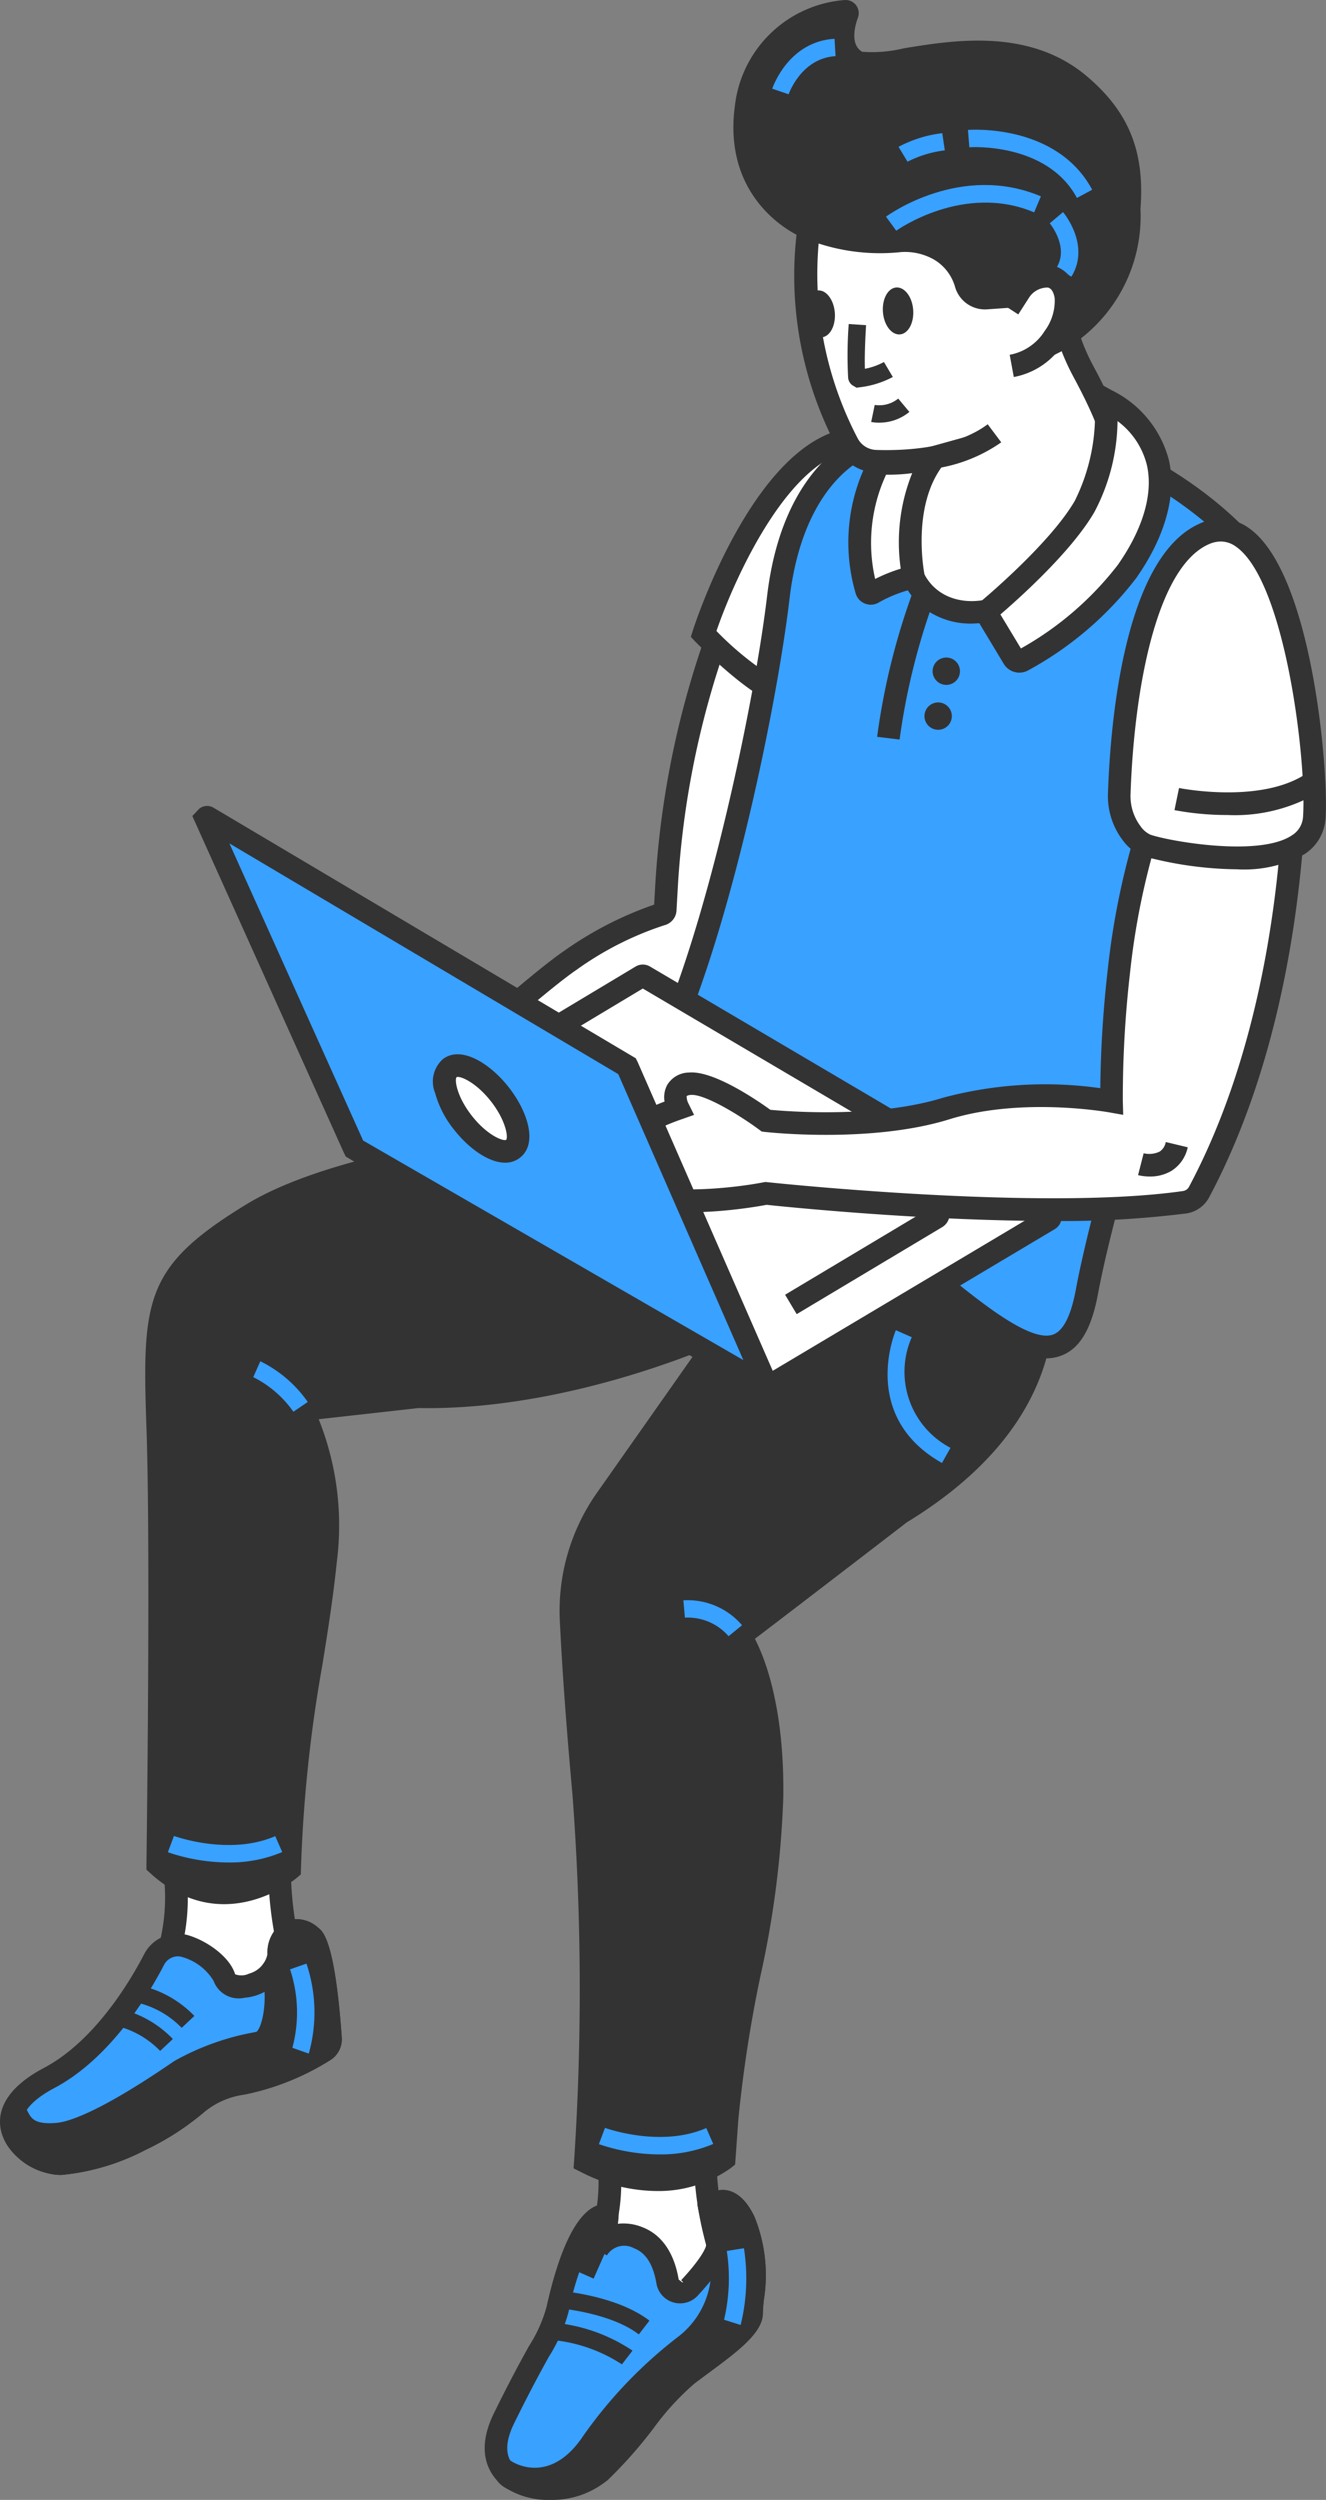<svg id="グループ_11277" data-name="グループ 11277" xmlns="http://www.w3.org/2000/svg" width="96.993" height="182.844" viewBox="0 0 96.993 182.844">
  <rect x="0" y="0" width="96.993" height="182.844" fill="#808080" stroke="none"/>
  <g id="グループ_8301" data-name="グループ 8301" transform="translate(10.724 132.75)">
    <g id="グループ_8299" data-name="グループ 8299" transform="translate(0.827 0.824)">
      <path id="パス_5018" data-name="パス 5018" d="M1185.55,948.732a14.614,14.614,0,0,1-.861,6.538c-1.272,2.809.318,5.563,4.98,4.292l5.034-2.861a25.734,25.734,0,0,1-1.528-8.116c-.061-4.388-3.4-3.594-3.4-3.594Z" transform="translate(-1184.267 -944.935)" fill="#fff"/>
    </g>
    <g id="グループ_8300" data-name="グループ 8300">
      <path id="パス_5019" data-name="パス 5019" d="M1187.518,960.7a4.083,4.083,0,0,1-3.275-1.307,4.135,4.135,0,0,1-.317-4.471,13.774,13.774,0,0,0,.792-6.108l-.045-.425,4.7-4.162.2-.047a3.716,3.716,0,0,1,2.924.621,4.6,4.6,0,0,1,1.493,3.766,25.118,25.118,0,0,0,1.472,7.824l.261.667-5.847,3.295A9,9,0,0,1,1187.518,960.7Zm-1.121-11.632a14.808,14.808,0,0,1-.966,6.534,2.557,2.557,0,0,0,.069,2.718c.651.764,2.051.931,3.842.462l4.339-2.467a26.711,26.711,0,0,1-1.344-7.727,3.283,3.283,0,0,0-.845-2.475,1.959,1.959,0,0,0-1.362-.35Z" transform="translate(-1183.43 -944.102)" fill="#333"/>
    </g>
  </g>
  <g id="グループ_8304" data-name="グループ 8304" transform="translate(42.557 153.972)">
    <g id="グループ_8302" data-name="グループ 8302" transform="translate(0.825 0.824)">
      <path id="パス_5020" data-name="パス 5020" d="M1217.614,969.9a13.5,13.5,0,0,1-.8,6.039c-1.175,2.593.477,5.856,4.783,4.682l4.466-3.361a23.781,23.781,0,0,1-1.411-7.5c-.056-4.053-3.139-3.319-3.139-3.319Z" transform="translate(-1216.45 -966.394)" fill="#fff"/>
    </g>
    <g id="グループ_8303" data-name="グループ 8303">
      <path id="パス_5021" data-name="パス 5021" d="M1219.906,981.68a4.243,4.243,0,0,1-3.343-1.4,4.427,4.427,0,0,1-.507-4.688,12.666,12.666,0,0,0,.727-5.609l-.046-.425,4.376-3.876.2-.048a3.5,3.5,0,0,1,2.754.586,4.3,4.3,0,0,1,1.4,3.526,23.09,23.09,0,0,0,1.353,7.205l.229.586-5.247,3.875A7.229,7.229,0,0,1,1219.906,981.68Zm-1.444-11.443a13.735,13.735,0,0,1-.9,6.034,2.78,2.78,0,0,0,.259,2.934c.682.8,1.88,1.029,3.4.648l3.85-2.9a24.662,24.662,0,0,1-1.256-7.189,2.947,2.947,0,0,0-.767-2.245,1.725,1.725,0,0,0-1.182-.3Z" transform="translate(-1215.616 -965.561)" fill="#333"/>
    </g>
  </g>
  <g id="グループ_8317" data-name="グループ 8317" transform="translate(0 140.352)">
    <g id="グループ_8307" data-name="グループ 8307">
      <g id="グループ_8305" data-name="グループ 8305" transform="translate(0.827 0.827)">
        <path id="パス_5022" data-name="パス 5022" d="M1186.116,953.779a1.948,1.948,0,0,0-2.255,1c-.973,1.88-3.692,6.544-7.663,8.644-5.038,2.663-2.14,5.685.283,6.215,1.485.325,4.258-.717,6.419-1.7a19.009,19.009,0,0,0,4.121-2.664,6.647,6.647,0,0,1,3.319-1.446,17.981,17.981,0,0,0,5.964-2.4.97.97,0,0,0,.469-.908c-.123-1.744-.544-6.773-1.393-7.419-1.03-.783-2.2-.774-2.391,1.338s-3.563,3.039-3.985,1.644A4.6,4.6,0,0,0,1186.116,953.779Z" transform="translate(-1173.423 -952.626)" fill="#39a1ff"/>
      </g>
      <g id="グループ_8306" data-name="グループ 8306">
        <path id="パス_5023" data-name="パス 5023" d="M1177.08,970.515a3.657,3.657,0,0,1-.784-.077c-1.648-.361-3.441-1.652-3.682-3.42-.153-1.127.275-2.794,3.189-4.334,3.759-1.988,6.367-6.461,7.316-8.293a2.766,2.766,0,0,1,3.22-1.414h0c1.394.409,3.064,1.589,3.448,2.86a1.3,1.3,0,0,0,1.021-.049,1.885,1.885,0,0,0,1.35-1.428,2.636,2.636,0,0,1,1.321-2.419,2.364,2.364,0,0,1,2.393.5c.332.255,1.217.929,1.717,8.018a1.8,1.8,0,0,1-.867,1.676,18.9,18.9,0,0,1-6.276,2.507,5.783,5.783,0,0,0-2.91,1.267,19.581,19.581,0,0,1-4.3,2.776A16.6,16.6,0,0,1,1177.08,970.515Zm8.516-15.993a1.157,1.157,0,0,0-1.01.628c-1.019,1.97-3.838,6.789-8.011,9-1.615.853-2.439,1.794-2.322,2.65.13.956,1.346,1.8,2.4,2.029.462.1,1.964.144,5.9-1.649a17.99,17.99,0,0,0,3.94-2.551,7.522,7.522,0,0,1,3.731-1.626,17.2,17.2,0,0,0,5.651-2.287.15.15,0,0,0,.071-.144c-.293-4.144-.779-6.455-1.107-6.848-.351-.263-.613-.3-.686-.267s-.276.284-.343,1.052a3.67,3.67,0,0,1-3.332,3.044,1.954,1.954,0,0,1-2.268-1.234,3.937,3.937,0,0,0-2.329-1.753h0A1,1,0,0,0,1185.6,954.523Z" transform="translate(-1172.587 -951.789)" fill="#333"/>
      </g>
    </g>
    <g id="グループ_8310" data-name="グループ 8310" transform="translate(0.158)">
      <g id="グループ_8308" data-name="グループ 8308" transform="translate(0.827 0.827)">
        <path id="パス_5024" data-name="パス 5024" d="M1192.984,954.442a2.122,2.122,0,0,1-.411,1.067h0c.563,2.7-.086,5.144-1.039,5.357a18.612,18.612,0,0,0-5.723,2.013c-1.7,1.166-6.57,4.452-9.007,4.663-2.413.21-2.673-.877-3.026-1.472-.8,1.863.98,3.193,2.7,3.568,1.485.325,4.258-.717,6.419-1.7a19.037,19.037,0,0,0,4.122-2.664,6.638,6.638,0,0,1,3.318-1.446,17.984,17.984,0,0,0,5.964-2.4.97.97,0,0,0,.469-.908c-.122-1.744-.544-6.773-1.394-7.419C1194.345,952.32,1193.17,952.329,1192.984,954.442Z" transform="translate(-1173.582 -952.626)" fill="#333"/>
      </g>
      <g id="グループ_8309" data-name="グループ 8309">
        <path id="パス_5025" data-name="パス 5025" d="M1177.075,970.514a3.657,3.657,0,0,1-.784-.077,4.819,4.819,0,0,1-3.23-2.194,2.865,2.865,0,0,1-.05-2.508l.643-1.5.828,1.4c.045.077.09.16.135.246.261.5.512.961,2.107.824.87-.076,3.147-.765,8.61-4.521a18.727,18.727,0,0,1,5.863-2.107l.149-.033c.318-.194.908-1.989.408-4.382l-.075-.358.216-.3a1.3,1.3,0,0,0,.256-.652v0a2.639,2.639,0,0,1,1.321-2.419,2.361,2.361,0,0,1,2.392.5c.334.255,1.223.931,1.718,8.019a1.8,1.8,0,0,1-.867,1.675,18.475,18.475,0,0,1-6.277,2.507,5.79,5.79,0,0,0-2.909,1.267,19.554,19.554,0,0,1-4.3,2.776A16.579,16.579,0,0,1,1177.075,970.514Zm-1.709-2.2a4.147,4.147,0,0,0,1.278.506c.979.214,3.13-.384,5.9-1.648a17.99,17.99,0,0,0,3.94-2.551,7.515,7.515,0,0,1,3.73-1.626,17.256,17.256,0,0,0,5.651-2.287.141.141,0,0,0,.069-.141c-.309-4.426-.831-6.522-1.1-6.851-.354-.263-.621-.3-.687-.267s-.275.284-.343,1.052a2.874,2.874,0,0,1-.362,1.163c.465,2.67-.093,5.631-1.734,6l-.152.034a17.388,17.388,0,0,0-5.281,1.854c-4.405,3.028-7.569,4.645-9.4,4.8A5.788,5.788,0,0,1,1175.366,968.317Z" transform="translate(-1172.746 -951.789)" fill="#333"/>
      </g>
    </g>
    <g id="グループ_8312" data-name="グループ 8312" transform="translate(9.75 4.8)">
      <g id="グループ_8311" data-name="グループ 8311">
        <path id="パス_5026" data-name="パス 5026" d="M1185.983,959.81a6.622,6.622,0,0,0-3.538-1.906l.168-1.261a7.887,7.887,0,0,1,4.3,2.295Z" transform="translate(-1182.445 -956.643)" fill="#333"/>
      </g>
    </g>
    <g id="グループ_8314" data-name="グループ 8314" transform="translate(8.176 6.488)">
      <g id="グループ_8313" data-name="グループ 8313">
        <path id="パス_5027" data-name="パス 5027" d="M1184.391,961.515a6.61,6.61,0,0,0-3.538-1.906l.168-1.26a7.87,7.87,0,0,1,4.3,2.294Z" transform="translate(-1180.853 -958.349)" fill="#333"/>
      </g>
    </g>
    <g id="グループ_8316" data-name="グループ 8316" transform="translate(21.218 3.266)">
      <g id="グループ_8315" data-name="グループ 8315">
        <path id="パス_5028" data-name="パス 5028" d="M1195.408,961.676l-1.2-.426a9.97,9.97,0,0,0-.17-5.735l1.2-.422A11.15,11.15,0,0,1,1195.408,961.676Z" transform="translate(-1194.04 -955.092)" fill="#39a1ff"/>
      </g>
    </g>
  </g>
  <g id="グループ_8332" data-name="グループ 8332" transform="translate(35.451 160.166)">
    <g id="グループ_8320" data-name="グループ 8320">
      <g id="グループ_8318" data-name="グループ 8318" transform="translate(0.824 0.826)">
        <path id="パス_5029" data-name="パス 5029" d="M1219.645,975.319a3.843,3.843,0,0,1,2.168,3.208.93.93,0,0,0,1.6.474c1.046-1.128,2.225-2.6,2.045-3.323-.319-1.27-.576-2.586-.576-2.586s1.321-1.492,2.544,1.052.539,5.481.539,6.7-2.643,2.936-4.7,4.5-3.814,4.717-6.394,7.1c-2.524,2.333-9.707,1.561-7.014-3.921s3.523-6.215,3.915-7.976,1.645-6.864,3.635-6.882a5.76,5.76,0,0,1-.757,2.553A2.313,2.313,0,0,1,1219.645,975.319Z" transform="translate(-1209.264 -972.657)" fill="#39a1ff"/>
      </g>
      <g id="グループ_8319" data-name="グループ 8319">
        <path id="パス_5030" data-name="パス 5030" d="M1213.2,994.5a5.707,5.707,0,0,1-3.367-.971c-.739-.552-2.291-2.179-.722-5.371,1.156-2.355,1.965-3.83,2.556-4.9a10.378,10.378,0,0,0,1.294-2.887c1.671-7.5,3.752-7.523,4.436-7.529l.822-.008.012.823a4.1,4.1,0,0,1-.057.649,3.642,3.642,0,0,1,1.756.234h0c1.429.531,2.362,1.861,2.694,3.845l.785.611-.606-.562c1.815-1.957,1.842-2.594,1.842-2.6-.316-1.251-.578-2.588-.578-2.588l-.078-.4.27-.306a2.16,2.16,0,0,1,1.806-.7c.833.115,1.539.768,2.1,1.938a11.354,11.354,0,0,1,.687,6.112c-.037.379-.067.7-.067.95,0,1.44-1.85,2.8-3.989,4.386-.351.26-.7.518-1.035.773a19.4,19.4,0,0,0-2.981,3.26,32.5,32.5,0,0,1-3.353,3.791A6.375,6.375,0,0,1,1213.2,994.5Zm2.922-18.559a20.839,20.839,0,0,0-1.547,4.783,11.757,11.757,0,0,1-1.458,3.324c-.584,1.062-1.383,2.517-2.523,4.838-.75,1.529-.673,2.646.228,3.317a5.038,5.038,0,0,0,5.484-.369,31.472,31.472,0,0,0,3.182-3.6,20.337,20.337,0,0,1,3.274-3.548c.34-.259.7-.523,1.054-.787,1.159-.857,3.317-2.452,3.317-3.057,0-.289.033-.665.075-1.1a9.978,9.978,0,0,0-.531-5.242c-.438-.91-.773-1.006-.836-1.016-.013,0-.027,0-.041,0,.1.493.267,1.251.454,1.994.152.611.036,1.629-2.24,4.086a1.756,1.756,0,0,1-3.02-.9c-.234-1.389-.786-2.253-1.642-2.57h0a1.488,1.488,0,0,0-1.972.511l-.006.011Z" transform="translate(-1208.431 -971.823)" fill="#333"/>
      </g>
    </g>
    <g id="グループ_8323" data-name="グループ 8323" transform="translate(0.681 0.002)">
      <g id="グループ_8321" data-name="グループ 8321" transform="translate(0.827 0.827)">
        <path id="パス_5031" data-name="パス 5031" d="M1224.889,973.1s.257,1.315.576,2.585a.836.836,0,0,1,0,.122,6.6,6.6,0,0,1,.224.679,5.6,5.6,0,0,1,.154,1.261,6.979,6.979,0,0,1-2.737,5.482,32.769,32.769,0,0,0-6.73,7.006c-2.926,4.446-6.423,2.14-6.423,2.14,0,1.156,5.149,1.725,6.924.084,2.58-2.385,4.339-5.536,6.394-7.1s4.7-3.279,4.7-4.5.684-4.16-.539-6.7S1224.889,973.1,1224.889,973.1Z" transform="translate(-1209.956 -972.66)" fill="#333"/>
      </g>
      <g id="グループ_8322" data-name="グループ 8322">
        <path id="パス_5032" data-name="パス 5032" d="M1213.244,994.294a7.848,7.848,0,0,1-2.961-.51c-.96-.419-1.163-1-1.163-1.421v-1.535l1.282.845c.286.184,2.9,1.707,5.277-1.9a33.25,33.25,0,0,1,6.906-7.2,6.168,6.168,0,0,0,2.424-4.824,4.736,4.736,0,0,0-.129-1.075,5.537,5.537,0,0,0-.187-.562l-.063-.308v-.02c-.312-1.257-.562-2.536-.562-2.536l-.078-.4.27-.306a2.154,2.154,0,0,1,1.806-.7c.833.116,1.539.768,2.1,1.938a11.356,11.356,0,0,1,.688,6.113c-.037.378-.067.7-.067.949,0,1.439-1.85,2.806-3.99,4.387-.35.26-.7.518-1.035.772a19.442,19.442,0,0,0-2.981,3.261,32.575,32.575,0,0,1-3.353,3.79A6.405,6.405,0,0,1,1213.244,994.294Zm13.042-18.644a6.38,6.38,0,0,1,.2.622,6.613,6.613,0,0,1,.178,1.449,7.839,7.839,0,0,1-3.049,6.142,31.586,31.586,0,0,0-6.553,6.814,8.927,8.927,0,0,1-1.191,1.467,2.053,2.053,0,0,0,.439-.3,31.443,31.443,0,0,0,3.182-3.6,20.356,20.356,0,0,1,3.274-3.548c.339-.258.7-.521,1.053-.786,1.159-.856,3.318-2.452,3.318-3.058,0-.288.033-.665.075-1.1a9.976,9.976,0,0,0-.531-5.241c-.343-.712-.668-.993-.841-1.017a.231.231,0,0,0-.036,0c.1.494.267,1.251.454,1.994Z" transform="translate(-1209.12 -971.824)" fill="#333"/>
      </g>
    </g>
    <g id="グループ_8325" data-name="グループ 8325" transform="translate(5.442 7.394)">
      <g id="グループ_8324" data-name="グループ 8324">
        <path id="パス_5033" data-name="パス 5033" d="M1219.768,982.479c-2.062-1.59-5.8-1.909-5.834-1.912l.1-1.268c.168.014,4.144.35,6.51,2.173Z" transform="translate(-1213.934 -979.299)" fill="#333"/>
      </g>
    </g>
    <g id="グループ_8327" data-name="グループ 8327" transform="translate(4.718 9.691)">
      <g id="グループ_8326" data-name="グループ 8326">
        <path id="パス_5034" data-name="パス 5034" d="M1218.522,984.694a11.241,11.241,0,0,0-5.321-1.8l.077-1.269a12.393,12.393,0,0,1,6.021,2.066Z" transform="translate(-1213.201 -981.621)" fill="#333"/>
      </g>
    </g>
    <g id="グループ_8329" data-name="グループ 8329" transform="translate(6.807 3.919)">
      <g id="グループ_8328" data-name="グループ 8328" transform="translate(0 0)">
        <rect id="長方形_4053" data-name="長方形 4053" width="2.252" height="1.271" transform="matrix(0.405, -0.915, 0.915, 0.405, 0, 2.059)" fill="#333"/>
      </g>
    </g>
    <g id="グループ_8331" data-name="グループ 8331" transform="translate(17.513 4.266)">
      <g id="グループ_8330" data-name="グループ 8330">
        <path id="パス_5035" data-name="パス 5035" d="M1227.349,981.755l-1.212-.383a13.257,13.257,0,0,0,.2-5.032l1.254-.2A14.235,14.235,0,0,1,1227.349,981.755Z" transform="translate(-1226.138 -976.136)" fill="#39a1ff"/>
      </g>
    </g>
  </g>
  <g id="グループ_8346" data-name="グループ 8346" transform="translate(10.634 81.831)">
    <g id="グループ_8335" data-name="グループ 8335">
      <g id="グループ_8333" data-name="グループ 8333" transform="translate(0.822 0.825)">
        <path id="パス_5036" data-name="パス 5036" d="M1215.538,968.9a190.3,190.3,0,0,0-.119-26.911c-.522-5.744-.789-9.893-.925-12.724a14.093,14.093,0,0,1,2.548-8.789l8.463-12.036a.192.192,0,0,0-.233-.287c-2.519,1.1-12.109,4.981-21.934,4.8l-8.256.917a.213.213,0,0,0-.167.313c.541,1,2.242,4.708,1.615,10.8-.742,7.206-2.385,12.875-2.623,22.518,0,0-4.768,4.133-9.643-.318,0,0,.317-22.889,0-32s-.212-11.232,6.888-15.578,23.313-6.04,30.838-6.146,20.982,4.769,20.982,4.769l5.3,3.6s4.768,10.808-9.643,19.6c0,0-8.4,6.45-11.6,8.884a.214.214,0,0,0-.054.29c.469.771,2.316,4.284,2.224,11.6-.106,8.372-2.544,14.835-3.286,23.526l-.212,2.967S1221.685,971.974,1215.538,968.9Z" transform="translate(-1184.17 -893.453)" fill="#333"/>
      </g>
      <g id="グループ_8334" data-name="グループ 8334">
        <path id="パス_5037" data-name="パス 5037" d="M1220.71,971.041a12.336,12.336,0,0,1-5.551-1.41l-.5-.247.041-.553a191.037,191.037,0,0,0-.119-26.776c-.444-4.876-.757-9.168-.928-12.759a15,15,0,0,1,2.7-9.3l7.211-10.256c-4.069,1.582-12.093,4.187-20.254,4.034l-7.293.817a20.92,20.92,0,0,1,1.321,10.469c-.269,2.617-.648,4.983-1.049,7.487a103.377,103.377,0,0,0-1.57,14.968l-.009.365-.275.239c-.055.046-5.39,4.556-10.743-.332l-.274-.25,0-.371c0-.23.314-22.974,0-31.964-.327-9.391-.123-11.78,7.282-16.311,7.1-4.347,22.941-6.151,31.257-6.267,7.554-.083,20.72,4.617,21.275,4.818l.183.094,5.495,3.735.095.217c.052.115,4.89,11.576-9.967,20.644,0,0-7.668,5.9-11.114,8.519.741,1.431,2.16,5.045,2.078,11.557a71.144,71.144,0,0,1-1.678,13.13,97.134,97.134,0,0,0-1.61,10.454l-.237,3.311-.276.227A9.108,9.108,0,0,1,1220.71,971.041Zm-4.319-2.655c4.485,2.024,7.583.441,8.5-.149l.184-2.578a98.941,98.941,0,0,1,1.635-10.639,69.722,69.722,0,0,0,1.647-12.838c.092-7.175-1.735-10.552-2.1-11.156a1.044,1.044,0,0,1,.261-1.377c3.205-2.434,11.6-8.88,11.6-8.882,12.63-7.713,10-16.928,9.468-18.411l-5-3.4c-1.219-.434-13.651-4.8-20.592-4.685-6.869.1-23.343,1.7-30.419,6.024-6.673,4.085-6.809,5.716-6.492,14.844.293,8.384.044,28.627.007,31.662a6.248,6.248,0,0,0,7.994.276,105.438,105.438,0,0,1,1.58-14.8c.4-2.48.772-4.824,1.037-7.393.6-5.858-1.011-9.38-1.52-10.32a1.037,1.037,0,0,1,.8-1.527l8.255-.918c9.663.146,19.056-3.58,21.694-4.734a1.019,1.019,0,0,1,1.239,1.522l-8.462,12.034a13.338,13.338,0,0,0-2.4,8.273c.171,3.566.481,7.835.923,12.688A191.124,191.124,0,0,1,1216.391,968.386Z" transform="translate(-1183.339 -892.619)" fill="#333"/>
      </g>
    </g>
    <g id="グループ_8337" data-name="グループ 8337" transform="translate(7.891 17.732)">
      <g id="グループ_8336" data-name="グループ 8336">
        <path id="パス_5038" data-name="パス 5038" d="M1194.253,914.242a7.887,7.887,0,0,0-2.935-2.533l.517-1.161a9.154,9.154,0,0,1,3.469,2.977Z" transform="translate(-1191.318 -910.548)" fill="#39a1ff"/>
      </g>
    </g>
    <g id="グループ_8339" data-name="グループ 8339" transform="translate(39.352 35.207)">
      <g id="グループ_8338" data-name="グループ 8338">
        <path id="パス_5039" data-name="パス 5039" d="M1226.435,930.851a3.945,3.945,0,0,0-3.193-1.357l-.114-1.267a5.231,5.231,0,0,1,4.293,1.822Z" transform="translate(-1223.128 -928.216)" fill="#39a1ff"/>
      </g>
    </g>
    <g id="グループ_8341" data-name="グループ 8341" transform="translate(1.645 52.451)">
      <g id="グループ_8340" data-name="グループ 8340">
        <path id="パス_5040" data-name="パス 5040" d="M1189.441,947.593a13.868,13.868,0,0,1-4.439-.75l.446-1.191c.041.015,4.057,1.477,7.409.013l.509,1.165A9.81,9.81,0,0,1,1189.441,947.593Z" transform="translate(-1185.002 -945.652)" fill="#39a1ff"/>
      </g>
    </g>
    <g id="グループ_8343" data-name="グループ 8343" transform="translate(54.291 15.461)">
      <g id="グループ_8342" data-name="グループ 8342">
        <path id="パス_5041" data-name="パス 5041" d="M1242.209,917.962c-6.059-3.423-3.4-9.65-3.371-9.711l1.163.511a6.279,6.279,0,0,0,2.833,8.092Z" transform="translate(-1238.233 -908.251)" fill="#39a1ff"/>
      </g>
    </g>
    <g id="グループ_8345" data-name="グループ 8345" transform="translate(33.173 73.802)">
      <g id="グループ_8344" data-name="グループ 8344">
        <path id="パス_5042" data-name="パス 5042" d="M1221.319,969.181a13.841,13.841,0,0,1-4.439-.75l.446-1.191c.04.015,4.058,1.477,7.409.013l.509,1.164A9.8,9.8,0,0,1,1221.319,969.181Z" transform="translate(-1216.88 -967.24)" fill="#39a1ff"/>
      </g>
    </g>
  </g>
  <g id="グループ_8353" data-name="グループ 8353" transform="translate(30.125 31.235)">
    <g id="グループ_8349" data-name="グループ 8349" transform="translate(0 14.193)">
      <g id="グループ_8347" data-name="グループ 8347" transform="translate(1.508 0.961)">
        <path id="パス_5043" data-name="パス 5043" d="M1225.186,857.554s-.146.41-.379,1.121a65.607,65.607,0,0,0-3.126,16.723l-.087,1.539a.355.355,0,0,1-.271.333,23.8,23.8,0,0,0-6.659,3.359c-2.783,1.907-10.093,8.584-10.093,8.584l9.06,3.838,19.789-10.276L1237,869.422l-5.1-7.948-4.674-4.689Z" transform="translate(-1204.571 -856.785)" fill="#fff"/>
      </g>
      <g id="グループ_8348" data-name="グループ 8348">
        <path id="パス_5044" data-name="パス 5044" d="M1213.651,893.953l-10.605-4.493.95-.868c.3-.274,7.384-6.737,10.185-8.655a26.125,26.125,0,0,1,6.589-3.387l.068-1.209a66.55,66.55,0,0,1,3.167-16.934c.235-.722.384-1.139.384-1.139l.13-.362,2.895-1.092,5.162,5.2,5.3,8.255-3.765,14.056Zm-7.583-5.007,7.511,3.182L1232.7,882.2l3.387-12.648-4.857-7.566L1227,857.736l-1.174.443c-.062.184-.146.435-.246.742a64.8,64.8,0,0,0-3.087,16.513l-.087,1.539a1.179,1.179,0,0,1-.905,1.09,23.446,23.446,0,0,0-6.383,3.237C1213,882.747,1208.135,887.081,1206.068,888.945Z" transform="translate(-1203.046 -855.813)" fill="#333"/>
      </g>
    </g>
    <g id="グループ_8352" data-name="グループ 8352" transform="translate(20.406)">
      <g id="グループ_8350" data-name="グループ 8350" transform="translate(0.935 0.828)">
        <path id="パス_5045" data-name="パス 5045" d="M1230.515,861c-.317.265-3.517-1.854-5.891-4.4,0,0,4.441-13.83,11.153-14.28s2.565,6.694,2.565,6.694Z" transform="translate(-1224.623 -842.299)" fill="#fff"/>
      </g>
      <g id="グループ_8351" data-name="グループ 8351">
        <path id="パス_5046" data-name="パス 5046" d="M1230.5,861.8c-1.947,0-6.441-4.589-6.491-4.641l-.33-.355.147-.462c.189-.586,4.7-14.371,11.885-14.852,2.077-.145,3.5.381,4.22,1.549,1.417,2.283-.645,5.971-.885,6.385l-8.012,12.2A.812.812,0,0,1,1230.5,861.8Zm-4.945-5.418a22.743,22.743,0,0,0,4.587,3.652l7.5-11.48c.454-.788,1.648-3.424.887-4.646-.377-.606-1.285-.863-2.706-.77C1230.974,843.46,1226.919,852.4,1225.554,856.379Z" transform="translate(-1223.678 -841.462)" fill="#333"/>
      </g>
    </g>
  </g>
  <g id="グループ_8398" data-name="グループ 8398" transform="translate(45.648)">
    <g id="グループ_8356" data-name="グループ 8356" transform="translate(0 30.274)">
      <g id="グループ_8354" data-name="グループ 8354" transform="translate(0.826 0.83)">
        <path id="パス_5047" data-name="パス 5047" d="M1236.447,842.787s-5.3,1.736-6.411,11.115-5.511,29.339-10.041,36.015c0,0-2.385,3.815,4.212,6.04s11.12,2.787,17.457,8c6.278,5.166,9.751,7.179,10.943.742s5.7-21.7,8.4-27.5,4.054-26,4.054-26-3.445-5.21-12.717-8.893C1246.162,839.854,1236.447,842.787,1236.447,842.787Z" transform="translate(-1219.576 -841.33)" fill="#39a1ff"/>
      </g>
      <g id="グループ_8355" data-name="グループ 8355">
        <path id="パス_5048" data-name="パス 5048" d="M1249.612,909.565c-2.022,0-4.587-1.772-8.483-4.978-4.938-4.063-8.682-5.209-13.42-6.659-1.195-.366-2.443-.748-3.775-1.2-2.7-.91-4.368-2.213-4.964-3.875a4.137,4.137,0,0,1,.316-3.386c4.532-6.678,8.863-26.769,9.92-35.674,1.161-9.789,6.738-11.725,6.976-11.8l.019-.005c.406-.124,10.064-2.986,16.439-.455,9.4,3.736,12.954,8.984,13.1,9.206l.153.233-.018.278c-.056.831-1.394,20.417-4.129,26.291-2.628,5.643-7.141,20.852-8.336,27.3-.48,2.594-1.344,4.036-2.717,4.537A3.1,3.1,0,0,1,1249.612,909.565Zm-12.921-66c-.309.111-4.829,1.871-5.844,10.426-1.1,9.3-5.449,29.413-10.177,36.381a2.455,2.455,0,0,0-.135,1.948c.418,1.135,1.777,2.118,3.928,2.844,1.317.444,2.549.821,3.73,1.183,4.719,1.444,8.8,2.692,13.988,6.963,3.019,2.484,6.379,5.089,7.946,4.514.748-.273,1.306-1.378,1.66-3.285,1.224-6.616,5.716-21.8,8.462-27.7,2.431-5.22,3.774-22.889,3.956-25.405-.762-1-4.344-5.258-12.176-8.369C1246.291,840.789,1237.115,843.439,1236.692,843.564Z" transform="translate(-1218.741 -840.49)" fill="#333"/>
      </g>
    </g>
    <g id="グループ_8385" data-name="グループ 8385" transform="translate(7.998)">
      <g id="グループ_8359" data-name="グループ 8359" transform="translate(4.458 10.537)">
        <g id="グループ_8357" data-name="グループ 8357" transform="translate(0.842 0.871)">
          <path id="パス_5049" data-name="パス 5049" d="M1245.987,841.695c-2.593,1.945-6.561,2.114-8.663,2.045a2.422,2.422,0,0,1-2.073-1.289,26.171,26.171,0,0,1-2.031-19.623l13.912-1.413,3.124,4.538a5.447,5.447,0,0,1,.846,4.312c-.335,1.456-.3,3.77,1.415,6.962,4.813,8.938,2.521,10.885-4.01,16.041-4.638,3.661-12.38.841-7.339-9.746Z" transform="translate(-1232.187 -821.415)" fill="#fff"/>
        </g>
        <g id="グループ_8358" data-name="グループ 8358">
          <path id="パス_5050" data-name="パス 5050" d="M1244.3,855.606a5.636,5.636,0,0,1-3.547-1.175c-1.163-.929-3.446-3.689-.93-9.931a22.952,22.952,0,0,1-2.535.056,3.242,3.242,0,0,1-2.78-1.734,26.776,26.776,0,0,1-2.073-20.287l.178-.488,14.915-1.514,3.4,4.94a6.294,6.294,0,0,1,.969,4.967c-.288,1.246-.288,3.365,1.338,6.384,5.193,9.646,2.241,11.976-4.226,17.082A7.685,7.685,0,0,1,1244.3,855.606Zm-2.573-11.353c-1.875,4.13-1.86,7.355.056,8.885,1.6,1.273,4.2,1.051,6.2-.529,6.4-5.052,8.329-6.576,3.794-15-1.87-3.471-1.844-6.016-1.494-7.539a4.638,4.638,0,0,0-.719-3.657l-2.849-4.135-12.881,1.309a25.9,25.9,0,0,0,2.137,18.477,1.587,1.587,0,0,0,1.366.842c2.02.066,5.756-.091,8.141-1.879l.991,1.322A11.3,11.3,0,0,1,1241.727,844.253Z" transform="translate(-1231.335 -820.534)" fill="#333"/>
        </g>
      </g>
      <g id="グループ_8362" data-name="グループ 8362">
        <g id="グループ_8360" data-name="グループ 8360" transform="translate(0.826 0.827)">
          <path id="パス_5051" data-name="パス 5051" d="M1252.182,816.113c-5.758-4.9-14.523-.687-16.328-1.719-1.5-.859-.92-2.851-.682-3.492a.136.136,0,0,0-.145-.185,7.921,7.921,0,0,0-7.251,6.943c-.945,6.7,4.361,8.808,4.361,8.808a13.752,13.752,0,0,0,6.95,1.032,5.082,5.082,0,0,1,2.814.646,4.228,4.228,0,0,1,1.936,2.462,1.461,1.461,0,0,0,1.482,1.085l2.252-.158,2.267-.68a2.956,2.956,0,0,1,.627,1.6v2.392a10.65,10.65,0,0,0,5.328-9.754A9.669,9.669,0,0,0,1252.182,816.113Z" transform="translate(-1227.663 -810.716)" fill="#333"/>
        </g>
        <g id="グループ_8361" data-name="グループ 8361">
          <path id="パス_5052" data-name="パス 5052" d="M1249.627,836.184v-3.74a1.444,1.444,0,0,0-.177-.624l-1.832.528-2.252.159a2.272,2.272,0,0,1-2.332-1.669,3.4,3.4,0,0,0-1.566-1.992,4.309,4.309,0,0,0-2.359-.53,14.553,14.553,0,0,1-7.353-1.119h0c-.008,0-5.831-2.409-4.808-9.663a8.757,8.757,0,0,1,7.984-7.649.962.962,0,0,1,1,1.3c-.164.443-.63,1.941.32,2.483a9.788,9.788,0,0,0,3.043-.255c3.672-.6,9.22-1.5,13.409,2.062h0c3.055,2.6,4.22,5.492,3.9,9.674a11.327,11.327,0,0,1-5.779,10.426Zm.538-6.3.341.492a3.679,3.679,0,0,1,.774,2.072v.845a9.724,9.724,0,0,0,3.675-8.174c.282-3.736-.679-6.137-3.318-8.382-3.61-3.07-8.5-2.272-12.072-1.689-1.984.324-3.3.538-4.13.059a3.045,3.045,0,0,1-1.349-3.4,6.869,6.869,0,0,0-5.5,6.063c-.839,5.948,3.658,7.848,3.849,7.926a13.233,13.233,0,0,0,6.608.973,5.927,5.927,0,0,1,3.272.761,5.072,5.072,0,0,1,2.3,2.932.64.64,0,0,0,.634.5l2.16-.152Z" transform="translate(-1226.828 -809.88)" fill="#333"/>
        </g>
      </g>
      <g id="グループ_8364" data-name="グループ 8364" transform="translate(11.162 13.532)">
        <g id="グループ_8363" data-name="グループ 8363">
          <path id="パス_5053" data-name="パス 5053" d="M1238.863,826.906l-.749-1.028c.221-.162,5.506-3.948,11.331-1.486l-.494,1.171C1243.8,823.388,1238.911,826.87,1238.863,826.906Z" transform="translate(-1238.114 -823.563)" fill="#39a1ff"/>
        </g>
      </g>
      <g id="グループ_8366" data-name="グループ 8366" transform="translate(23.139 15.513)">
        <g id="グループ_8365" data-name="グループ 8365">
          <path id="パス_5054" data-name="パス 5054" d="M1251.807,830.292l-1.083-.668c.933-1.508-.485-3.223-.5-3.239l.973-.82C1251.281,825.664,1253.217,828.01,1251.807,830.292Z" transform="translate(-1250.224 -825.565)" fill="#39a1ff"/>
        </g>
      </g>
      <g id="グループ_8368" data-name="グループ 8368" transform="translate(17.161 9.486)">
        <g id="グループ_8367" data-name="グループ 8367">
          <path id="パス_5055" data-name="パス 5055" d="M1252.146,824.462c-2.193-4.086-7.817-3.711-7.87-3.706l-.1-1.268c.269-.019,6.508-.435,9.087,4.374Z" transform="translate(-1244.179 -819.471)" fill="#39a1ff"/>
        </g>
      </g>
      <g id="グループ_8370" data-name="グループ 8370" transform="translate(12.08 9.738)">
        <g id="グループ_8369" data-name="グループ 8369">
          <path id="パス_5056" data-name="パス 5056" d="M1239.7,821.815l-.66-1.087a9.129,9.129,0,0,1,3.2-1l.186,1.258A8.142,8.142,0,0,0,1239.7,821.815Z" transform="translate(-1239.042 -819.726)" fill="#39a1ff"/>
        </g>
      </g>
      <g id="グループ_8373" data-name="グループ 8373" transform="translate(19.45 19.365)">
        <g id="グループ_8371" data-name="グループ 8371" transform="translate(0.695 0.827)">
          <path id="パス_5057" data-name="パス 5057" d="M1247.411,836.866h0a4.645,4.645,0,0,0,3.113-2.122,4.54,4.54,0,0,0,.841-2.991c-.387-2.148-2.492-1.633-3.394-.3l-.773,1.2Z" transform="translate(-1247.197 -830.296)" fill="#fff"/>
        </g>
        <g id="グループ_8372" data-name="グループ 8372">
          <path id="パス_5058" data-name="パス 5058" d="M1247.554,837.67l-.3-1.626a3.826,3.826,0,0,0,2.56-1.744,3.7,3.7,0,0,0,.73-2.409c-.082-.455-.249-.712-.5-.765a1.609,1.609,0,0,0-1.4.779l-.762,1.188-1.39-.9.773-1.2a3.18,3.18,0,0,1,3.12-1.487,2.378,2.378,0,0,1,1.782,2.088,5.167,5.167,0,0,1-.951,3.571A5.479,5.479,0,0,1,1247.554,837.67Z" transform="translate(-1246.494 -829.46)" fill="#333"/>
        </g>
      </g>
      <g id="グループ_8375" data-name="グループ 8375" transform="translate(8.337 23.696)">
        <g id="グループ_8374" data-name="グループ 8374">
          <path id="パス_5059" data-name="パス 5059" d="M1235.926,838.5l-.32-.191a.768.768,0,0,1-.292-.52,30.941,30.941,0,0,1,.042-3.948l1.27.085c0,.024-.131,1.972-.086,3.19a4.825,4.825,0,0,0,1.394-.495l.648,1.095a6.839,6.839,0,0,1-2.392.75Z" transform="translate(-1235.258 -833.839)" fill="#333"/>
        </g>
      </g>
      <g id="グループ_8377" data-name="グループ 8377" transform="translate(10.931 21.024)">
        <g id="グループ_8376" data-name="グループ 8376">
          <path id="パス_5060" data-name="パス 5060" d="M1240.1,832.774c.073.95-.363,1.757-.975,1.8s-1.166-.684-1.239-1.634.363-1.757.975-1.8S1240.029,831.824,1240.1,832.774Z" transform="translate(-1237.88 -831.138)" fill="#333"/>
        </g>
      </g>
      <g id="グループ_8379" data-name="グループ 8379" transform="translate(5.198 21.239)">
        <g id="グループ_8378" data-name="グループ 8378">
          <path id="パス_5061" data-name="パス 5061" d="M1234.306,832.991c.073.95-.363,1.758-.975,1.8s-1.166-.684-1.239-1.634.363-1.757.975-1.8S1234.233,832.041,1234.306,832.991Z" transform="translate(-1232.084 -831.355)" fill="#333"/>
        </g>
      </g>
      <g id="グループ_8381" data-name="グループ 8381" transform="translate(10.078 29.152)">
        <g id="グループ_8380" data-name="グループ 8380">
          <path id="パス_5062" data-name="パス 5062" d="M1237.587,841.117a2.959,2.959,0,0,1-.57-.049l.263-1.245-.132.623.127-.624a2.219,2.219,0,0,0,1.722-.466l.815.977A3.459,3.459,0,0,1,1237.587,841.117Z" transform="translate(-1237.018 -839.356)" fill="#333"/>
        </g>
      </g>
      <g id="グループ_8384" data-name="グループ 8384" transform="translate(2.835 2.837)">
        <g id="グループ_8383" data-name="グループ 8383">
          <g id="グループ_8382" data-name="グループ 8382">
            <path id="パス_5063" data-name="パス 5063" d="M1230.9,816.807l-1.2-.407c.047-.141,1.2-3.457,4.558-3.651l.074,1.27C1231.818,814.164,1230.907,816.781,1230.9,816.807Z" transform="translate(-1229.694 -812.749)" fill="#39a1ff"/>
          </g>
        </g>
      </g>
    </g>
    <g id="グループ_8388" data-name="グループ 8388" transform="translate(25.382 27.764)">
      <g id="グループ_8386" data-name="グループ 8386" transform="translate(1.075 1.485)">
        <path id="パス_5064" data-name="パス 5064" d="M1245.491,854.971l2.019,3.352a.5.5,0,0,0,.68.188,24.39,24.39,0,0,0,7.625-6.5c2.9-4.133,4.075-9.433-1.544-12.559a14.944,14.944,0,0,1-1.551,7.791C1250.761,850.634,1245.491,854.971,1245.491,854.971Z" transform="translate(-1245.491 -839.453)" fill="#fff"/>
      </g>
      <g id="グループ_8387" data-name="グループ 8387">
        <path id="パス_5065" data-name="パス 5065" d="M1247.934,859.385a1.333,1.333,0,0,1-1.145-.654l-2.384-3.962.551-.454c.051-.042,5.176-4.281,7.038-7.5a14.1,14.1,0,0,0,1.443-7.3l-.145-1.561,1.372.763a7.911,7.911,0,0,1,4.211,5.122c.581,2.542-.268,5.608-2.392,8.633a24.958,24.958,0,0,1-7.9,6.746A1.332,1.332,0,0,1,1247.934,859.385Zm-1.383-4.255,1.5,2.487a23.4,23.4,0,0,0,7.079-6.1c1.853-2.638,2.612-5.235,2.135-7.314a5.709,5.709,0,0,0-2.147-3.216,14.515,14.515,0,0,1-1.691,6.65C1251.772,850.5,1247.974,853.906,1246.551,855.13Z" transform="translate(-1244.404 -837.952)" fill="#333"/>
      </g>
    </g>
    <g id="グループ_8391" data-name="グループ 8391" transform="translate(16.395 31.955)">
      <g id="グループ_8389" data-name="グループ 8389" transform="translate(0.829 1.481)">
        <path id="パス_5066" data-name="パス 5066" d="M1237.129,853.615a10.224,10.224,0,0,1,2.975-1.135s-1.127-5.4,1.572-8.792a13.009,13.009,0,0,1-4.067.423,12.468,12.468,0,0,0-.945,9.31A.329.329,0,0,0,1237.129,853.615Z" transform="translate(-1236.156 -843.687)" fill="#fff"/>
      </g>
      <g id="グループ_8390" data-name="グループ 8390">
        <path id="パス_5067" data-name="パス 5067" d="M1236.971,854.464a1.166,1.166,0,0,1-.44-.088,1.141,1.141,0,0,1-.666-.735,13.22,13.22,0,0,1,1.026-9.97l.27-.452.523.053a12.1,12.1,0,0,0,3.762-.4l2.457-.684-1.587,1.995c-2.431,3.052-1.421,8.06-1.41,8.11l.181.865-.876.122a9.566,9.566,0,0,0-2.693,1.042h0A1.142,1.142,0,0,1,1236.971,854.464Zm1.118-9.511a11.863,11.863,0,0,0-.8,7.628,11.9,11.9,0,0,1,1.87-.753,13.584,13.584,0,0,1,.839-6.988A12.3,12.3,0,0,1,1238.088,844.952Z" transform="translate(-1235.317 -842.19)" fill="#333"/>
      </g>
    </g>
    <g id="グループ_8393" data-name="グループ 8393" transform="translate(18.515 43.104)">
      <g id="グループ_8392" data-name="グループ 8392">
        <path id="パス_5068" data-name="パス 5068" d="M1239.1,864.45l-1.642-.2a50.122,50.122,0,0,1,2.683-10.792l1.543.6A49.276,49.276,0,0,0,1239.1,864.45Z" transform="translate(-1237.461 -853.462)" fill="#333"/>
      </g>
    </g>
    <g id="グループ_8395" data-name="グループ 8395" transform="translate(22.565 48.091)">
      <g id="グループ_8394" data-name="グループ 8394">
        <path id="パス_5069" data-name="パス 5069" d="M1243.561,859.507a1,1,0,1,1-1-1A1,1,0,0,1,1243.561,859.507Z" transform="translate(-1241.556 -858.505)" fill="#333"/>
      </g>
    </g>
    <g id="グループ_8397" data-name="グループ 8397" transform="translate(21.97 51.375)">
      <g id="グループ_8396" data-name="グループ 8396">
        <path id="パス_5070" data-name="パス 5070" d="M1242.959,862.827a1,1,0,1,1-1-1A1,1,0,0,1,1242.959,862.827Z" transform="translate(-1240.954 -861.825)" fill="#333"/>
      </g>
    </g>
  </g>
  <g id="グループ_8404" data-name="グループ 8404" transform="translate(25.279 70.548)">
    <g id="グループ_8401" data-name="グループ 8401">
      <g id="グループ_8399" data-name="グループ 8399" transform="translate(0.827 0.825)">
        <path id="パス_5071" data-name="パス 5071" d="M1199.079,894.839l29.839,17.228a.194.194,0,0,0,.2,0l20.491-12.2a.2.2,0,0,0,0-.335l-29.614-17.453a.2.2,0,0,0-.2,0l-20.716,12.43A.2.2,0,0,0,1199.079,894.839Z" transform="translate(-1198.982 -882.045)" fill="#fff"/>
      </g>
      <g id="グループ_8400" data-name="グループ 8400">
        <path id="パス_5072" data-name="パス 5072" d="M1229.006,912.91a1.02,1.02,0,0,1-.512-.138l-29.837-17.226a1.021,1.021,0,0,1-.012-1.761l20.715-12.429a1.029,1.029,0,0,1,1.039-.008l29.618,17.456a1.022,1.022,0,0,1,.006,1.757l-20.493,12.207A1.031,1.031,0,0,1,1229.006,912.91Zm-28.593-18.26L1229,911.157l19.257-11.47-28.372-16.722Z" transform="translate(-1198.146 -881.211)" fill="#333"/>
      </g>
    </g>
    <g id="グループ_8403" data-name="グループ 8403" transform="translate(32.149 13.212)">
      <g id="グループ_8402" data-name="グループ 8402">
        <path id="パス_5073" data-name="パス 5073" d="M1231.5,906.926l-.849-1.419,9.866-5.9-6.153-3.614.837-1.425,6.933,4.072a1.116,1.116,0,0,1,.009,1.921Z" transform="translate(-1230.652 -894.569)" fill="#333"/>
      </g>
    </g>
  </g>
  <g id="グループ_8415" data-name="グループ 8415" transform="translate(43.052 37.952)">
    <g id="グループ_8407" data-name="グループ 8407" transform="translate(0 14.591)">
      <g id="グループ_8405" data-name="グループ 8405" transform="translate(0.827 0.819)">
        <path id="パス_5074" data-name="パス 5074" d="M1256.95,871.461a53.826,53.826,0,0,0-2.031,10.016,80.8,80.8,0,0,0-.54,9.544h0c-.09-.017-6.525-1.2-12.091.526-5.6,1.742-13.175.893-13.175.893s-3.875-2.865-5.57-2.7-.847,1.811-.847,1.811-8.054,2.753-5.087,5.321,11.5.888,11.5.888,20.014,2.163,30.608.647a1.433,1.433,0,0,0,1.062-.75c1.17-2.2,5.5-10.356,6.746-25.116,1.495-17.657-10.606-2.986-10.606-2.986Z" transform="translate(-1216.952 -863.834)" fill="#fff"/>
      </g>
      <g id="グループ_8406" data-name="グループ 8406">
        <path id="パス_5075" data-name="パス 5075" d="M1250.014,899.765c-9.386,0-19.529-1.038-20.875-1.181-1.361.257-9.013,1.554-12.081-1.1a2.275,2.275,0,0,1-.9-2.225c.391-2.013,3.834-3.578,5.515-4.228a1.907,1.907,0,0,1,.187-1.2,1.884,1.884,0,0,1,1.6-.923c1.787-.16,4.963,2.012,5.954,2.727,1.259.119,7.769.628,12.625-.882a28.854,28.854,0,0,1,11.509-.7,83.04,83.04,0,0,1,.546-8.681,55.931,55.931,0,0,1,2.022-10.047l-.029-2.073.194-.234c.616-.747,6.117-7.25,9.686-5.8,2.065.843,2.844,3.912,2.381,9.384-.579,6.838-2.235,16.8-6.84,25.435a2.267,2.267,0,0,1-1.674,1.179A72.385,72.385,0,0,1,1250.014,899.765Zm-20.947-2.851.125.014c.2.02,20.032,2.134,30.4.649a.6.6,0,0,0,.448-.318c4.473-8.386,6.087-18.114,6.653-24.8.529-6.247-.775-7.475-1.359-7.713-1.7-.7-5.388,2.49-7.593,5.092l.024,1.744-.045.135a53.781,53.781,0,0,0-1.992,9.847,80.724,80.724,0,0,0-.534,9.417l.03,1.023-1.007-.178c-.065-.012-6.376-1.149-11.7.5-5.7,1.772-13.2.962-13.512.926l-.222-.025-.179-.133c-1.5-1.111-4.026-2.629-5-2.546a.623.623,0,0,0-.312.082,1.128,1.128,0,0,0,.125.533l.416.844-.886.312c-1.963.673-4.966,2.172-5.176,3.254-.016.08-.056.3.363.66,2.177,1.886,8.538,1.146,10.8.7Z" transform="translate(-1216.116 -863.006)" fill="#333"/>
      </g>
    </g>
    <g id="グループ_8410" data-name="グループ 8410" transform="translate(37.992)">
      <g id="グループ_8408" data-name="グループ 8408" transform="translate(0.827 0.825)">
        <path id="パス_5076" data-name="パス 5076" d="M1256.3,871.3a4.5,4.5,0,0,1-.935-2.978c.139-4.085.994-16.656,6.215-18.958,6.252-2.754,8.371,16.008,8.054,20.721s-10.888,2.53-12.254,2.063A2.531,2.531,0,0,1,1256.3,871.3Z" transform="translate(-1255.366 -849.087)" fill="#fff"/>
      </g>
      <g id="グループ_8409" data-name="グループ 8409">
        <path id="パス_5077" data-name="パス 5077" d="M1263.967,873.883a27.131,27.131,0,0,1-6.861-.964,3.291,3.291,0,0,1-1.456-1.112,5.332,5.332,0,0,1-1.118-3.524c.175-5.107,1.18-17.25,6.709-19.686a3.525,3.525,0,0,1,3.606.336c4.634,3.25,5.833,17.815,5.6,21.2a3.368,3.368,0,0,1-1.564,2.658A9.18,9.18,0,0,1,1263.967,873.883Zm-1.18-23.977a2.187,2.187,0,0,0-.88.2c-3.815,1.681-5.457,10.519-5.723,18.231a3.677,3.677,0,0,0,.756,2.432h0a1.778,1.778,0,0,0,.7.583c1.408.482,7.945,1.639,10.331.055a1.713,1.713,0,0,0,.83-1.393c.269-4-1.291-17.2-4.906-19.73A1.9,1.9,0,0,0,1262.787,849.906Z" transform="translate(-1254.53 -848.253)" fill="#333"/>
      </g>
    </g>
    <g id="グループ_8412" data-name="グループ 8412" transform="translate(40.194 45.577)">
      <g id="グループ_8411" data-name="グループ 8411">
        <path id="パス_5078" data-name="パス 5078" d="M1257.615,896.858a3.61,3.61,0,0,1-.859-.1l.408-1.6a1.78,1.78,0,0,0,1.172-.123,1.057,1.057,0,0,0,.446-.7l1.607.386a2.681,2.681,0,0,1-1.208,1.734A3.039,3.039,0,0,1,1257.615,896.858Z" transform="translate(-1256.756 -894.336)" fill="#333"/>
      </g>
    </g>
    <g id="グループ_8414" data-name="グループ 8414" transform="translate(42.857 18.535)">
      <g id="グループ_8413" data-name="グループ 8413">
        <path id="パス_5079" data-name="パス 5079" d="M1263.331,870.118a20.991,20.991,0,0,1-3.882-.357l.333-1.619c.061.013,6.134,1.22,9.45-1.148l.961,1.345A12.02,12.02,0,0,1,1263.331,870.118Z" transform="translate(-1259.449 -866.994)" fill="#333"/>
      </g>
    </g>
  </g>
  <g id="グループ_8422" data-name="グループ 8422" transform="translate(14.066 58.945)">
    <g id="グループ_8418" data-name="グループ 8418">
      <g id="グループ_8416" data-name="グループ 8416" transform="translate(0.994 0.828)">
        <path id="パス_5080" data-name="パス 5080" d="M1228.785,911.745l-10.145-23.188a.088.088,0,0,0-.036-.041l-30.656-18.188a.09.09,0,0,0-.128.114l10.837,24.076a.086.086,0,0,0,.037.041l29.964,17.3A.09.09,0,0,0,1228.785,911.745Z" transform="translate(-1187.814 -870.316)" fill="#39a1ff"/>
      </g>
      <g id="グループ_8417" data-name="グループ 8417">
        <path id="パス_5081" data-name="パス 5081" d="M1228.859,912.854l-.624-.287-30.2-17.438-.144-.294-11.079-24.615.475-.507a.908.908,0,0,1,1.079-.1l30.884,18.325.143.289,10.381,23.729Zm-29.555-18.9,27.814,16.059-9.15-20.915-28.445-16.877Z" transform="translate(-1186.809 -869.479)" fill="#333"/>
      </g>
    </g>
    <g id="グループ_8421" data-name="グループ 8421" transform="translate(17.638 18.171)">
      <g id="グループ_8419" data-name="グループ 8419" transform="translate(0.828 0.832)">
        <path id="パス_5082" data-name="パス 5082" d="M1206.821,892.876c1.282,1.627,2.919,2.474,3.658,1.891s.3-2.373-.983-4-2.92-2.474-3.658-1.892S1205.539,891.249,1206.821,892.876Z" transform="translate(-1205.48 -888.692)" fill="#fff"/>
      </g>
      <g id="グループ_8420" data-name="グループ 8420">
        <path id="パス_5083" data-name="パス 5083" d="M1209.89,895.774c-1.213,0-2.667-1.051-3.727-2.4h0a7.429,7.429,0,0,1-1.4-2.706,2.2,2.2,0,0,1,.557-2.455c1.3-1.026,3.411.242,4.819,2.029s2.148,4.13.846,5.16A1.726,1.726,0,0,1,1209.89,895.774Zm-2.428-3.419c1.108,1.406,2.259,1.862,2.5,1.751.159-.2-.017-1.428-1.126-2.836s-2.261-1.864-2.5-1.751c-.159.2.018,1.428,1.126,2.836Z" transform="translate(-1204.643 -887.851)" fill="#333"/>
      </g>
    </g>
  </g>
</svg>
